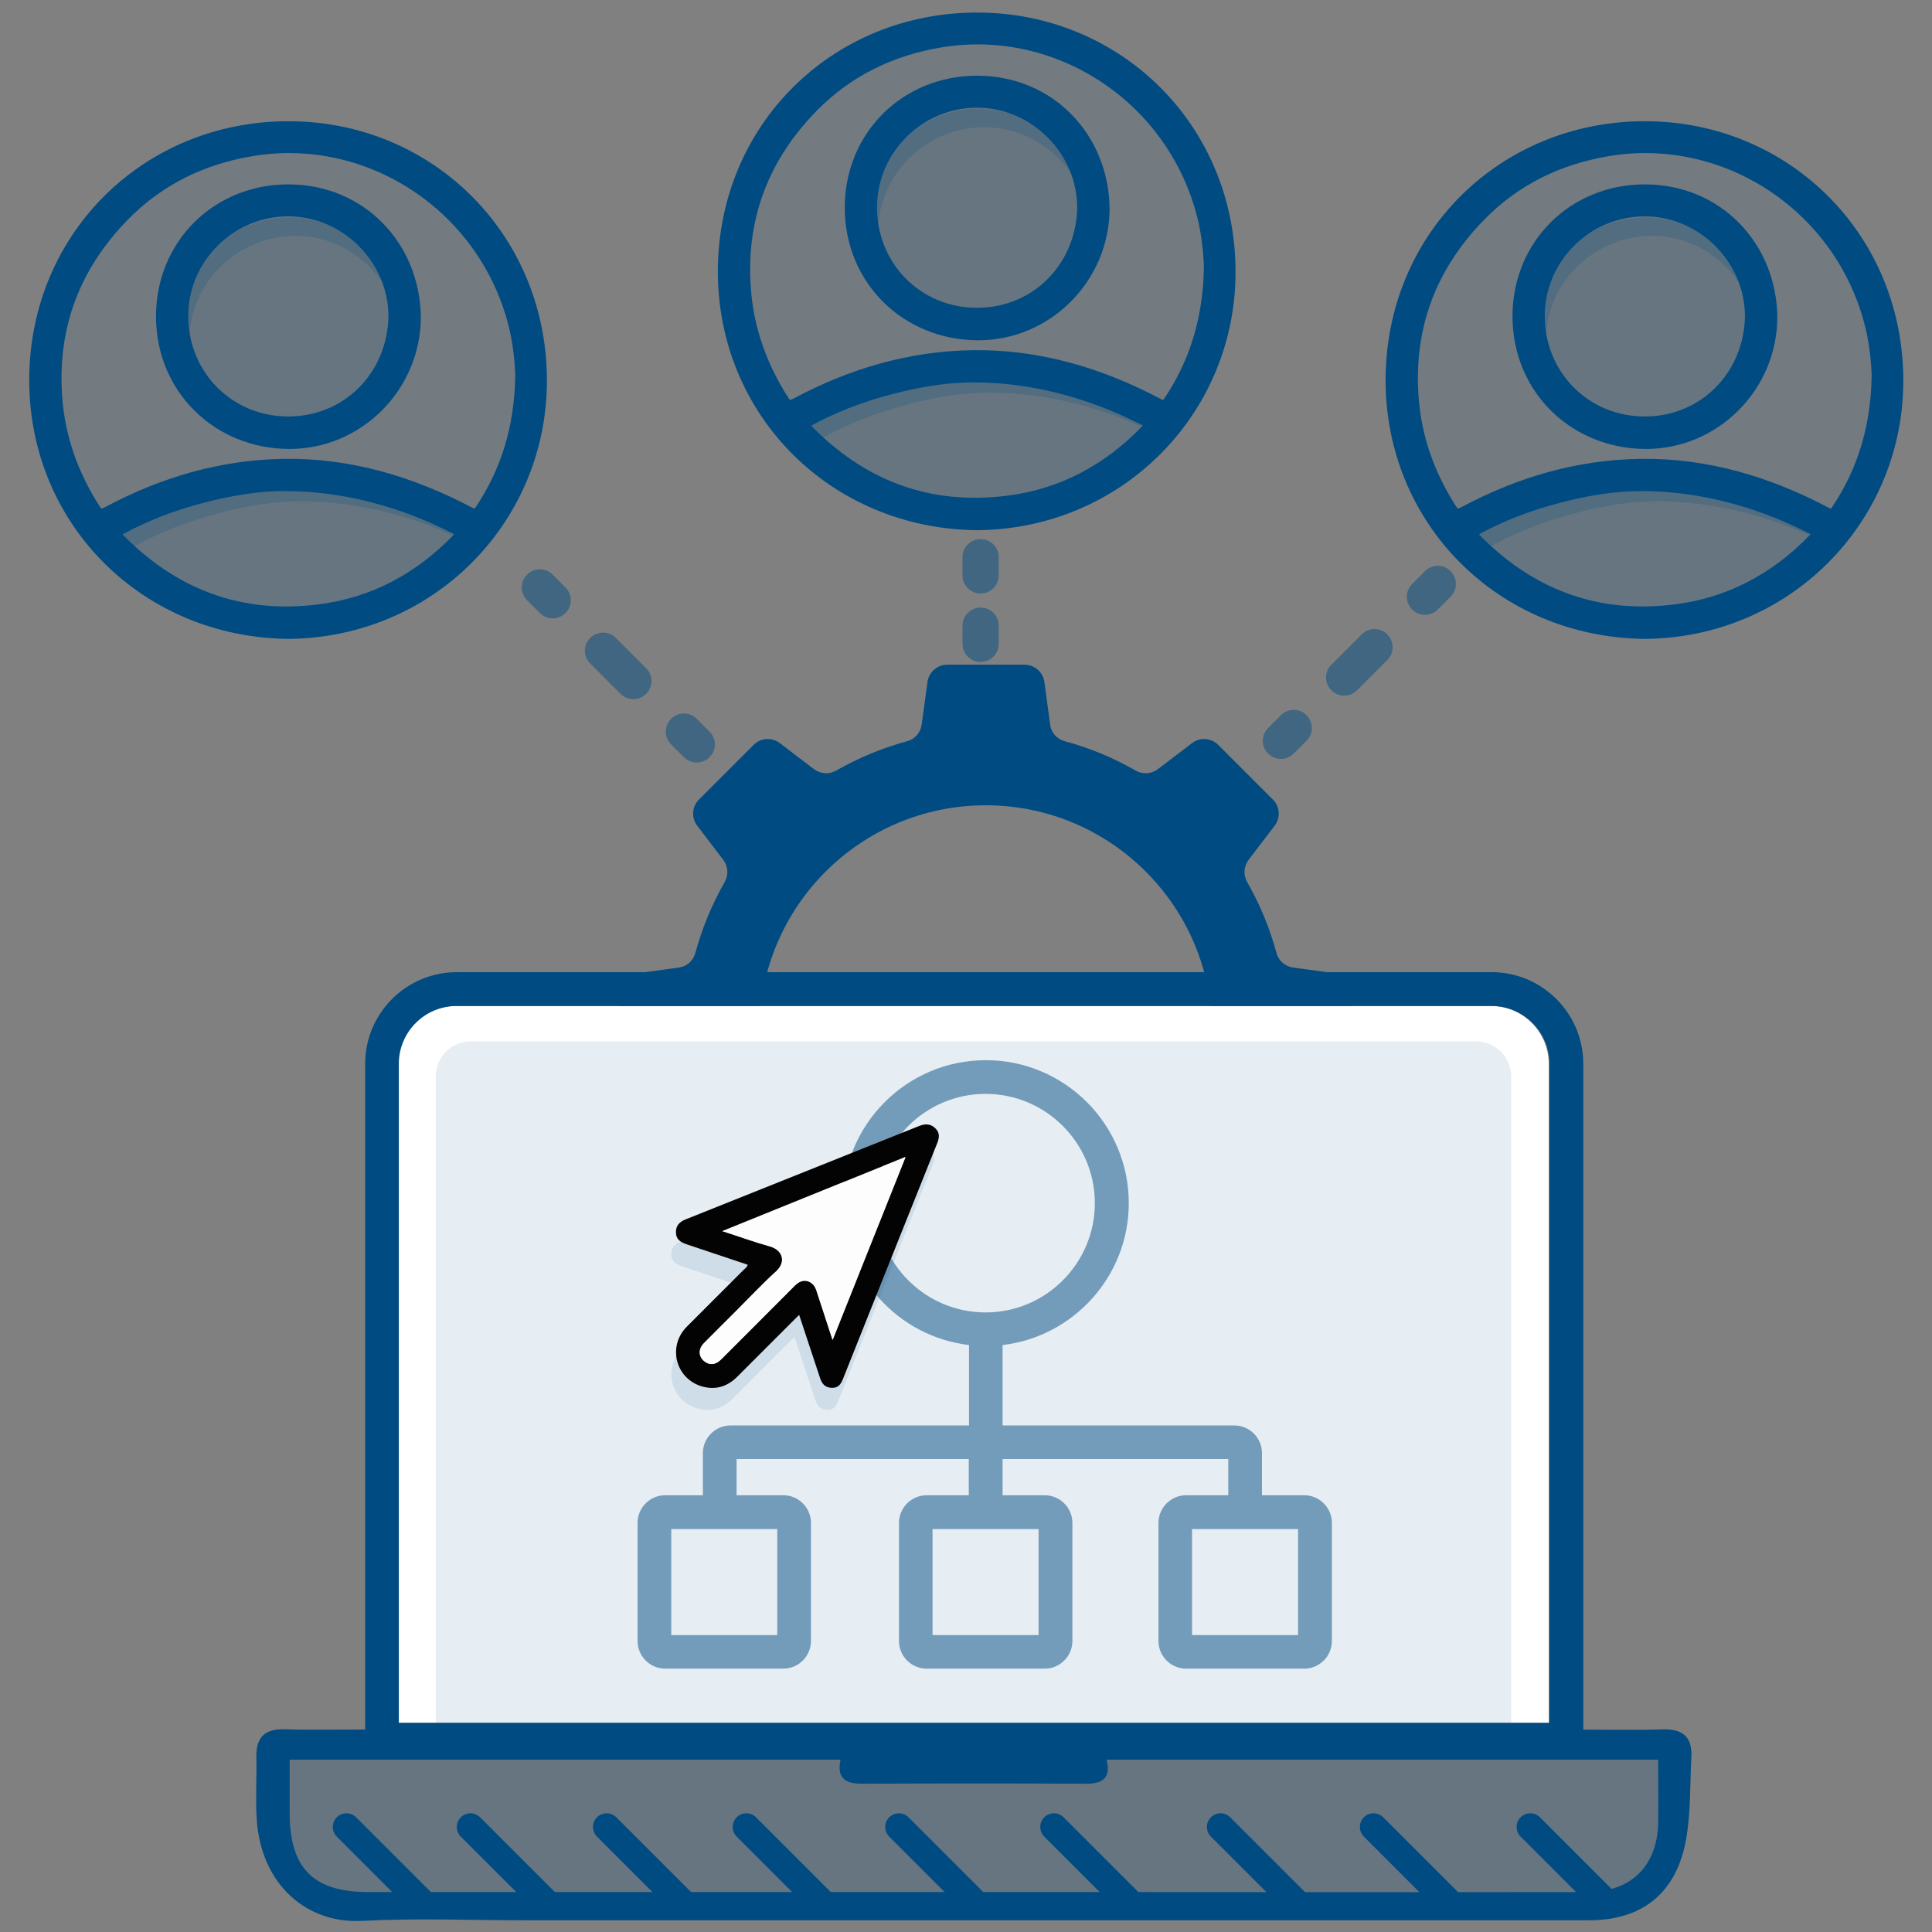 <?xml version="1.0" encoding="UTF-8"?>
<svg id="a" data-name="Layer 1" xmlns="http://www.w3.org/2000/svg" width="160" height="160" viewBox="0 0 160 160">
  <rect x="0" y="0" width="160" height="160" fill="#808080" stroke="none"/>
  <defs>
    <style>
      .b {
        fill: #fff;
      }

      .c, .d {
        opacity: .5;
      }

      .e, .f, .g, .h, .d {
        fill: #004b82;
      }

      .i {
        fill: #030303;
      }

      .f {
        opacity: .2;
      }

      .j {
        fill: #fdfdfd;
      }

      .g {
        stroke: #004b82;
        stroke-miterlimit: 10;
      }

      .k, .h {
        opacity: .1;
      }
    </style>
  </defs>
  <g>
    <path class="e" d="M110.62,80.61l-3.53-.48c-.66-.09-1.2-.56-1.37-1.19-.56-2.06-1.38-4.05-2.44-5.9-.33-.58-.28-1.31,.13-1.84l2.15-2.82c.5-.66,.44-1.59-.15-2.17l-4.52-4.52c-.59-.59-1.51-.65-2.17-.15l-2.82,2.15c-.53,.41-1.26,.46-1.84,.13-1.85-1.06-3.84-1.89-5.9-2.44-.64-.18-1.11-.72-1.19-1.37l-.48-3.53c-.11-.82-.81-1.43-1.64-1.43h-6.4c-.83,0-1.53,.61-1.64,1.43l-.48,3.53c-.09,.66-.56,1.2-1.19,1.37-2.06,.56-4.05,1.38-5.9,2.44-.58,.33-1.31,.28-1.84-.13l-2.82-2.15c-.66-.5-1.59-.44-2.17,.15l-4.52,4.52c-.59,.59-.65,1.51-.15,2.17l2.15,2.82c.41,.53,.46,1.26,.13,1.84-1.06,1.85-1.88,3.84-2.44,5.9-.18,.64-.72,1.11-1.37,1.19l-3.53,.48c-.82,.11-1.43,.81-1.43,1.64v6.4c0,.83,.61,1.53,1.43,1.64l3.53,.48c.66,.09,1.2,.56,1.37,1.19,.56,2.06,1.38,4.05,2.44,5.9,.33,.58,.28,1.31-.13,1.84l-2.15,2.82c-.5,.66-.44,1.59,.15,2.17l4.52,4.52c.59,.59,1.51,.65,2.17,.15l2.82-2.15c.53-.41,1.26-.46,1.84-.13,1.85,1.06,3.84,1.89,5.9,2.44,.64,.18,1.11,.72,1.19,1.37l.48,3.53c.11,.82,.81,1.43,1.64,1.43h6.4c.83,0,1.53-.61,1.64-1.43l.48-3.53c.09-.66,.56-1.2,1.19-1.37,2.06-.56,4.05-1.38,5.9-2.44,.58-.33,1.31-.28,1.84,.13l2.82,2.15c.66,.5,1.59,.44,2.17-.15l4.52-4.52c.59-.59,.65-1.51,.15-2.17l-2.15-2.82c-.41-.53-.46-1.26-.13-1.84,1.06-1.85,1.89-3.84,2.44-5.9,.18-.64,.72-1.11,1.37-1.19l3.53-.48c.82-.11,1.43-.81,1.43-1.64v-6.4c0-.83-.61-1.53-1.43-1.64Zm-28.99,23.58c-10.35,0-18.75-8.39-18.75-18.75,0-10.35,8.39-18.74,18.75-18.75,10.35,0,18.75,8.39,18.75,18.75s-8.39,18.75-18.75,18.75Z"/>
    <g>
      <path class="b" d="M123.47,83.31H37.76c-2.64,0-4.79,2.15-4.79,4.79v54.58h95.29v-54.58c0-2.64-2.15-4.79-4.79-4.79Z"/>
      <path class="e" d="M131.11,145.47H30.24v-57.37c0-4.18,3.4-7.59,7.59-7.59H123.53c4.18,0,7.59,3.4,7.59,7.59v57.37Zm-98.08-2.79h95.29v-54.58c0-2.64-2.15-4.79-4.79-4.79H37.82c-2.64,0-4.79,2.15-4.79,4.79v54.58Z"/>
    </g>
    <path class="h" d="M39,86.24H122.23c1.61,0,2.92,1.31,2.92,2.92v53.41c0,1.36-1.1,2.46-2.46,2.46H38.54c-1.36,0-2.46-1.1-2.46-2.46v-53.41c0-1.61,1.31-2.92,2.92-2.92Z"/>
    <path class="e" d="M30.52,143.23m0,0c-2.49,0-4.71,.05-6.94-.02-1.7-.05-2.39,.7-2.35,2.35,.04,1.7-.08,3.41,.03,5.1,.36,5.49,4.21,8.66,8.71,8.42,4.47-.24,8.97-.05,13.45-.05,29.39,0,58.78,0,88.17,0,4.41,0,7.22-2.24,8.03-6.63,.41-2.25,.33-4.58,.45-6.88,.09-1.67-.71-2.36-2.39-2.3-2.22,.07-4.44,.02-6.89,.02m6.53,7.78c-.09,3.53-2.27,5.67-5.85,5.67-13.15,.02-26.31,0-39.46,0-20.5,0-41.01,0-61.51,0-4.58,0-6.53-2-6.51-6.63,0-1.38,0-2.77,0-4.33h113.33c0,1.9,.03,3.6,0,5.29Z"/>
    <path class="f" d="M137.33,145.73c0,1.9,.03,3.6,0,5.29-.09,3.53-2.27,5.67-5.85,5.67-13.15,.02-26.31,0-39.46,0-20.5,0-41.01,0-61.51,0-4.58,0-6.53-2-6.51-6.63,0-1.38,0-2.77,0-4.33h113.33Z"/>
    <path class="e" d="M69.67,145.48h21.91c.49,1.66-.13,2.25-1.66,2.24-6.18-.03-12.37-.03-18.55,0-1.55,0-2.13-.61-1.7-2.24Z"/>
    <path class="e" d="M132.99,158.69c-.29,0-.58-.11-.8-.33l-6.26-6.26c-.44-.44-.44-1.16,0-1.6s1.16-.44,1.6,0l6.26,6.26c.44,.44,.44,1.16,0,1.6-.22,.22-.51,.33-.8,.33Z"/>
    <path class="e" d="M120.01,158.69c-.29,0-.58-.11-.8-.33l-6.26-6.26c-.44-.44-.44-1.16,0-1.6s1.16-.44,1.6,0l6.26,6.26c.44,.44,.44,1.16,0,1.6-.22,.22-.51,.33-.8,.33Z"/>
    <path class="e" d="M107.34,158.69c-.29,0-.58-.11-.8-.33l-6.26-6.26c-.44-.44-.44-1.16,0-1.6s1.16-.44,1.6,0l6.26,6.26c.44,.44,.44,1.16,0,1.6-.22,.22-.51,.33-.8,.33Z"/>
    <path class="e" d="M93.54,158.69c-.29,0-.58-.11-.8-.33l-6.26-6.26c-.44-.44-.44-1.16,0-1.6s1.16-.44,1.6,0l6.26,6.26c.44,.44,.44,1.16,0,1.6-.22,.22-.51,.33-.8,.33Z"/>
    <path class="e" d="M80.7,158.69c-.29,0-.58-.11-.8-.33l-6.26-6.26c-.44-.44-.44-1.16,0-1.6s1.16-.44,1.6,0l6.26,6.26c.44,.44,.44,1.16,0,1.6-.22,.22-.51,.33-.8,.33Z"/>
    <path class="e" d="M68.07,158.69c-.29,0-.58-.11-.8-.33l-6.26-6.26c-.44-.44-.44-1.16,0-1.6s1.16-.44,1.6,0l6.26,6.26c.44,.44,.44,1.16,0,1.6-.22,.22-.51,.33-.8,.33Z"/>
    <path class="e" d="M56.5,158.69c-.29,0-.58-.11-.8-.33l-6.26-6.26c-.44-.44-.44-1.16,0-1.6s1.16-.44,1.6,0l6.26,6.26c.44,.44,.44,1.16,0,1.6-.22,.22-.51,.33-.8,.33Z"/>
    <path class="e" d="M45.22,158.69c-.29,0-.58-.11-.8-.33l-6.26-6.26c-.44-.44-.44-1.16,0-1.6s1.16-.44,1.6,0l6.26,6.26c.44,.44,.44,1.16,0,1.6-.22,.22-.51,.33-.8,.33Z"/>
    <path class="e" d="M34.95,158.69c-.29,0-.58-.11-.8-.33l-6.26-6.26c-.44-.44-.44-1.16,0-1.6s1.16-.44,1.6,0l6.26,6.26c.44,.44,.44,1.16,0,1.6-.22,.22-.51,.33-.8,.33Z"/>
    <path class="d" d="M60.5,118.05c-1.26,0-2.29,1.03-2.29,2.29v3.49h-3.12c-1.26,0-2.29,1.03-2.29,2.29v9.78c0,1.26,1.03,2.29,2.29,2.29h9.78c1.26,0,2.29-1.03,2.29-2.29v-9.78c0-1.26-1.03-2.29-2.29-2.29h-3.87v-3h19.23v3h-3.49c-1.26,0-2.29,1.03-2.29,2.29v9.78c0,1.26,1.03,2.29,2.29,2.29h9.78c1.26,0,2.29-1.03,2.29-2.29v-9.78c0-1.26-1.03-2.29-2.29-2.29h-3.49v-3h18.69v3h-3.49c-1.26,0-2.29,1.03-2.29,2.29v9.78c0,1.26,1.03,2.29,2.29,2.29h9.78c1.26,0,2.29-1.03,2.29-2.29v-9.78c0-1.26-1.03-2.29-2.29-2.29h-3.5v-3.49c0-1.26-1.03-2.29-2.29-2.29h-19.19v-6.66c5.87-.69,10.45-5.7,10.45-11.75,0-6.53-5.31-11.84-11.84-11.84s-11.84,5.31-11.84,11.84c0,6.06,4.57,11.06,10.45,11.75v6.66h-19.73Zm3.87,8.58v8.78h-8.78v-8.78h8.78Zm43.13,0v8.78h-8.78v-8.78h8.78Zm-34.93-26.99c0-4.99,4.06-9.05,9.05-9.05s9.05,4.06,9.05,9.05-4.06,9.05-9.05,9.05-9.05-4.06-9.05-9.05Zm13.44,26.99v8.78h-8.78v-8.78h8.78Z"/>
    <g>
      <g class="k">
        <path class="e" d="M65.79,110.71c-1.75,1.75-3.43,3.43-5.12,5.12-.81,.81-1.77,1.12-2.88,.82-2.22-.61-2.93-3.32-1.31-4.95,1.57-1.58,3.15-3.15,4.73-4.73,.11-.12,.27-.2,.32-.41-1.7-.57-3.39-1.14-5.08-1.7-.59-.2-.84-.47-.86-.95-.02-.53,.23-.88,.81-1.11,6.44-2.58,12.89-5.15,19.33-7.73,.52-.21,.97-.19,1.36,.21,.39,.39,.3,.82,.11,1.28-2.6,6.48-5.19,12.97-7.78,19.46-.22,.56-.48,.76-.98,.73-.51-.03-.76-.34-.91-.79-.57-1.73-1.14-3.45-1.74-5.25Z"/>
      </g>
      <g>
        <path class="i" d="M66.18,108.89c-1.75,1.75-3.43,3.43-5.12,5.12-.81,.81-1.77,1.12-2.88,.82-2.22-.61-2.93-3.32-1.31-4.95,1.57-1.58,3.15-3.15,4.73-4.73,.11-.12,.27-.2,.32-.41-1.7-.57-3.39-1.14-5.08-1.7-.59-.2-.84-.47-.86-.95-.02-.53,.23-.88,.81-1.11,6.44-2.58,12.89-5.15,19.33-7.73,.52-.21,.97-.19,1.36,.21,.39,.39,.3,.82,.11,1.28-2.6,6.48-5.19,12.97-7.78,19.46-.22,.56-.48,.76-.98,.73-.51-.03-.76-.34-.91-.79-.57-1.73-1.14-3.45-1.74-5.25Zm-6.34-6.93c1.37,.44,2.63,.9,3.92,1.26,1.07,.3,1.35,1.3,.51,2.06-1.19,1.08-2.29,2.26-3.43,3.4-.85,.85-1.71,1.7-2.56,2.56-.49,.5-.45,1.14,.08,1.52,.44,.32,.9,.26,1.36-.2,2.04-2.03,4.07-4.07,6.1-6.11,.47-.47,1.03-.52,1.47-.11,.16,.15,.25,.34,.32,.55,.43,1.33,.87,2.66,1.33,4.07l6.04-15.15-15.16,6.14Z"/>
        <path class="j" d="M59.84,101.96l15.16-6.14-6.04,15.15c-.46-1.41-.9-2.74-1.33-4.07-.07-.21-.16-.4-.32-.55-.44-.41-1-.37-1.47,.11-2.03,2.04-4.07,4.07-6.1,6.11-.46,.46-.93,.52-1.36,.2-.52-.39-.56-1.03-.08-1.52,.85-.86,1.7-1.71,2.56-2.56,1.14-1.14,2.24-2.31,3.43-3.4,.83-.76,.56-1.75-.51-2.06-1.29-.36-2.55-.82-3.92-1.26Z"/>
      </g>
    </g>
  </g>
  <g>
    <path class="g" d="M136.18,52.41c-11.85-.15-20.96-9.34-20.93-20.98,.03-11.83,9.28-20.9,20.98-20.89,11.72,0,21.08,9.31,20.89,21.34-.18,11.22-9.23,20.45-20.94,20.53Zm19.33-21.15c-.04-1.27-.18-2.76-.53-4.21-2.39-9.85-11.93-16.22-21.72-14.63-4.17,.68-7.77,2.43-10.7,5.42-4.06,4.16-6,9.15-5.58,15.03,.24,3.4,1.35,6.46,3.16,9.3,.32,.5,.57,.57,1.13,.27,4.56-2.44,9.43-3.87,14.61-3.94,5.44-.07,10.52,1.45,15.31,3.98,.52,.28,.71,.16,.99-.26,2.17-3.26,3.23-6.85,3.32-10.96Zm-33.79,12.85c.11,.15,.18,.26,.27,.36,4.59,4.77,10.18,6.91,16.76,6.08,4.5-.56,8.32-2.61,11.48-5.88,.42-.43,.44-.64-.13-.92-1.19-.59-2.38-1.14-3.62-1.6-3.43-1.28-6.98-1.99-10.64-1.98-2.23,0-4.43,.39-6.6,.94-2.62,.67-5.14,1.62-7.52,3Z"/>
    <path class="h" d="M155.51,31.26c-.09,4.12-1.15,7.71-3.32,10.96-.28,.42-.47,.54-.99,.26-4.78-2.53-9.86-4.05-15.31-3.98-5.18,.06-10.05,1.5-14.61,3.94-.56,.3-.82,.23-1.13-.27-1.82-2.84-2.92-5.9-3.16-9.3-.42-5.88,1.52-10.87,5.58-15.03,2.92-2.99,6.52-4.74,10.7-5.42,9.79-1.59,19.33,4.79,21.72,14.63,.35,1.45,.49,2.93,.53,4.21Zm-8.85-5.01c-.07-5.75-4.39-10.46-10.44-10.48-5.93-.02-10.52,4.54-10.49,10.48,.03,5.94,4.64,10.39,10.49,10.43,5.74,.04,10.44-4.7,10.44-10.43Z"/>
    <path class="f" d="M121.72,44.11c2.39-1.37,4.9-2.32,7.52-3,2.16-.56,4.37-.94,6.6-.94,3.66-.01,7.21,.7,10.64,1.98,1.24,.46,2.44,1.01,3.62,1.6,.57,.28,.55,.49,.13,.92-3.16,3.27-6.99,5.32-11.48,5.88-6.58,.82-12.17-1.32-16.76-6.08-.09-.1-.16-.21-.27-.36Z"/>
    <path class="g" d="M146.69,26.25c0,5.73-4.7,10.47-10.44,10.43-5.85-.04-10.46-4.49-10.49-10.43-.03-5.94,4.56-10.5,10.49-10.48,6.05,.02,10.37,4.73,10.44,10.48Zm-1.68,0c.02-4.81-4-8.84-8.81-8.83-4.8,0-8.78,3.94-8.77,8.76,0,4.9,3.82,8.81,8.78,8.81,4.93,0,8.68-3.83,8.8-8.74Z"/>
    <path class="f" d="M145.01,26.25c-.13,4.91-3.87,8.73-8.8,8.74-4.95,0-8.77-3.91-8.78-8.81,0-4.82,3.97-8.76,8.77-8.76,4.81,0,8.83,4.02,8.81,8.83Z"/>
    <path class="f" d="M128.08,27.18c.6-4.78,5.05-8.18,9.81-7.58,3.14,.4,5.71,2.48,6.93,5.22-.83-3.47-3.74-6.29-7.45-6.75-4.76-.6-9.2,2.8-9.81,7.58-.21,1.7,.06,3.33,.7,4.77-.24-1.03-.32-2.12-.18-3.23Z"/>
    <path class="f" d="M130.58,42.46c2.16-.56,4.37-.94,6.6-.94,3.66-.01,7.21,.7,10.64,1.98,1.01,.38,1.99,.82,2.95,1.28,.23-.31,.19-.5-.28-.73-1.19-.59-2.38-1.14-3.62-1.6-3.43-1.28-6.98-1.99-10.64-1.98-2.23,0-4.43,.39-6.6,.94-2.62,.67-5.14,1.62-7.52,3,.11,.15,.18,.26,.27,.36,.23,.24,.46,.46,.69,.69,2.39-1.37,4.9-2.32,7.52-2.99Z"/>
  </g>
  <g>
    <path class="g" d="M80.88,43.41c-11.85-.15-20.96-9.34-20.93-20.98,.03-11.83,9.28-20.9,20.98-20.89,11.72,0,21.08,9.31,20.89,21.34-.18,11.22-9.23,20.45-20.94,20.53Zm19.33-21.15c-.04-1.27-.18-2.76-.53-4.21-2.39-9.85-11.93-16.22-21.72-14.63-4.17,.68-7.77,2.43-10.7,5.42-4.06,4.16-6,9.15-5.58,15.03,.24,3.4,1.35,6.46,3.16,9.3,.32,.5,.57,.57,1.13,.27,4.56-2.44,9.43-3.87,14.61-3.94,5.44-.07,10.52,1.45,15.31,3.98,.52,.28,.71,.16,.99-.26,2.17-3.26,3.23-6.85,3.32-10.96Zm-33.79,12.85c.11,.15,.18,.26,.27,.36,4.59,4.77,10.18,6.91,16.76,6.08,4.5-.56,8.32-2.61,11.48-5.88,.42-.43,.44-.64-.13-.92-1.19-.59-2.38-1.14-3.62-1.6-3.43-1.28-6.98-1.99-10.64-1.98-2.23,0-4.43,.39-6.6,.94-2.62,.67-5.14,1.62-7.52,3Z"/>
    <path class="h" d="M100.21,22.26c-.09,4.12-1.15,7.71-3.32,10.96-.28,.42-.47,.54-.99,.26-4.78-2.53-9.86-4.05-15.31-3.98-5.18,.06-10.05,1.5-14.61,3.94-.56,.3-.82,.23-1.13-.27-1.82-2.84-2.92-5.9-3.16-9.3-.42-5.88,1.52-10.87,5.58-15.03,2.92-2.99,6.52-4.74,10.7-5.42,9.79-1.59,19.33,4.79,21.72,14.63,.35,1.45,.49,2.93,.53,4.21Zm-8.85-5.01c-.07-5.75-4.39-10.46-10.44-10.48-5.93-.02-10.52,4.54-10.49,10.48,.03,5.94,4.64,10.39,10.49,10.43,5.74,.04,10.44-4.7,10.44-10.43Z"/>
    <path class="f" d="M66.42,35.11c2.39-1.37,4.9-2.32,7.52-3,2.16-.56,4.37-.94,6.6-.94,3.66-.01,7.21,.7,10.64,1.98,1.24,.46,2.44,1.01,3.62,1.6,.57,.28,.55,.49,.13,.92-3.16,3.27-6.99,5.32-11.48,5.88-6.58,.82-12.17-1.32-16.76-6.08-.09-.1-.16-.21-.27-.36Z"/>
    <path class="g" d="M91.39,17.25c0,5.73-4.7,10.47-10.44,10.43-5.85-.04-10.46-4.49-10.49-10.43-.03-5.94,4.56-10.5,10.49-10.48,6.05,.02,10.37,4.73,10.44,10.48Zm-1.68,0c.02-4.81-4-8.84-8.81-8.83-4.8,0-8.78,3.94-8.77,8.76,0,4.9,3.82,8.81,8.78,8.81,4.93,0,8.68-3.83,8.8-8.74Z"/>
    <path class="f" d="M89.71,17.25c-.13,4.91-3.87,8.73-8.8,8.74-4.95,0-8.77-3.91-8.78-8.81,0-4.82,3.97-8.76,8.77-8.76,4.81,0,8.83,4.02,8.81,8.83Z"/>
    <path class="f" d="M72.78,18.18c.6-4.78,5.05-8.18,9.81-7.58,3.14,.4,5.71,2.48,6.93,5.22-.83-3.47-3.74-6.29-7.45-6.75-4.76-.6-9.2,2.8-9.81,7.58-.21,1.7,.06,3.33,.7,4.77-.24-1.03-.32-2.12-.18-3.23Z"/>
    <path class="f" d="M75.28,33.46c2.16-.56,4.37-.94,6.6-.94,3.66-.01,7.21,.7,10.64,1.98,1.01,.38,1.99,.82,2.95,1.28,.23-.31,.19-.5-.28-.73-1.19-.59-2.38-1.14-3.62-1.6-3.43-1.28-6.98-1.99-10.64-1.98-2.23,0-4.43,.39-6.6,.94-2.62,.67-5.14,1.62-7.52,3,.11,.15,.18,.26,.27,.36,.23,.24,.46,.46,.69,.69,2.39-1.37,4.9-2.32,7.52-2.99Z"/>
  </g>
  <g>
    <path class="g" d="M23.85,52.41c-11.85-.15-20.96-9.34-20.93-20.98,.03-11.83,9.28-20.9,20.98-20.89,11.72,0,21.08,9.31,20.89,21.34-.18,11.22-9.23,20.45-20.94,20.53Zm19.33-21.15c-.04-1.27-.18-2.76-.53-4.21-2.39-9.85-11.93-16.22-21.72-14.63-4.17,.68-7.77,2.43-10.7,5.42-4.06,4.16-6,9.15-5.58,15.03,.24,3.4,1.35,6.46,3.16,9.3,.32,.5,.57,.57,1.13,.27,4.56-2.44,9.43-3.87,14.61-3.94,5.44-.07,10.52,1.45,15.31,3.98,.52,.28,.71,.16,.99-.26,2.17-3.26,3.23-6.85,3.32-10.96ZM9.39,44.11c.11,.15,.18,.26,.27,.36,4.59,4.77,10.18,6.91,16.76,6.08,4.5-.56,8.32-2.61,11.48-5.88,.42-.43,.44-.64-.13-.92-1.19-.59-2.38-1.14-3.62-1.6-3.43-1.28-6.98-1.99-10.64-1.98-2.23,0-4.43,.39-6.6,.94-2.62,.67-5.14,1.62-7.52,3Z"/>
    <path class="h" d="M43.18,31.26c-.09,4.12-1.15,7.71-3.32,10.96-.28,.42-.47,.54-.99,.26-4.78-2.53-9.86-4.05-15.31-3.98-5.18,.06-10.05,1.5-14.61,3.94-.56,.3-.82,.23-1.13-.27-1.82-2.84-2.92-5.9-3.16-9.3-.42-5.88,1.52-10.87,5.58-15.03,2.92-2.99,6.52-4.74,10.7-5.42,9.79-1.59,19.33,4.79,21.72,14.63,.35,1.45,.49,2.93,.53,4.21Zm-8.85-5.01c-.07-5.75-4.39-10.46-10.44-10.48-5.93-.02-10.52,4.54-10.49,10.48,.03,5.94,4.64,10.39,10.49,10.43,5.74,.04,10.44-4.7,10.44-10.43Z"/>
    <path class="f" d="M9.39,44.11c2.39-1.37,4.9-2.32,7.52-3,2.16-.56,4.37-.94,6.6-.94,3.66-.01,7.21,.7,10.64,1.98,1.24,.46,2.44,1.01,3.62,1.6,.57,.28,.55,.49,.13,.92-3.16,3.27-6.99,5.32-11.48,5.88-6.58,.82-12.17-1.32-16.76-6.08-.09-.1-.16-.21-.27-.36Z"/>
    <path class="g" d="M34.35,26.25c0,5.73-4.7,10.47-10.44,10.43-5.85-.04-10.46-4.49-10.49-10.43-.03-5.94,4.56-10.5,10.49-10.48,6.05,.02,10.37,4.73,10.44,10.48Zm-1.68,0c.02-4.81-4-8.84-8.81-8.83-4.8,0-8.78,3.94-8.77,8.76,0,4.9,3.82,8.81,8.78,8.81,4.93,0,8.68-3.83,8.8-8.74Z"/>
    <path class="f" d="M32.67,26.25c-.13,4.91-3.87,8.73-8.8,8.74-4.95,0-8.77-3.91-8.78-8.81,0-4.82,3.97-8.76,8.77-8.76,4.81,0,8.83,4.02,8.81,8.83Z"/>
    <path class="f" d="M15.74,27.18c.6-4.78,5.05-8.18,9.81-7.58,3.14,.4,5.71,2.48,6.93,5.22-.83-3.47-3.74-6.29-7.45-6.75-4.76-.6-9.2,2.8-9.81,7.58-.21,1.7,.06,3.33,.7,4.77-.24-1.03-.32-2.12-.18-3.23Z"/>
    <path class="f" d="M18.25,42.46c2.16-.56,4.37-.94,6.6-.94,3.66-.01,7.21,.7,10.64,1.98,1.01,.38,1.99,.82,2.95,1.28,.23-.31,.19-.5-.28-.73-1.19-.59-2.38-1.14-3.62-1.6-3.43-1.28-6.98-1.99-10.64-1.98-2.23,0-4.43,.39-6.6,.94-2.62,.67-5.14,1.62-7.52,3,.11,.15,.18,.26,.27,.36,.23,.24,.46,.46,.69,.69,2.39-1.37,4.9-2.32,7.52-2.99Z"/>
  </g>
  <g class="c">
    <path class="e" d="M81.21,49.15c-.83,0-1.5-.67-1.5-1.5v-1.5c0-.83,.67-1.5,1.5-1.5s1.5,.67,1.5,1.5v1.5c0,.83-.67,1.5-1.5,1.5Z"/>
    <path class="e" d="M81.21,54.82c-.83,0-1.5-.67-1.5-1.5v-1.5c0-.83,.67-1.5,1.5-1.5s1.5,.67,1.5,1.5v1.5c0,.83-.67,1.5-1.5,1.5Z"/>
  </g>
  <g class="c">
    <path class="e" d="M118.01,50.92c-.38,0-.77-.15-1.06-.44-.59-.59-.59-1.54,0-2.12l1.06-1.06c.59-.59,1.54-.59,2.12,0s.59,1.54,0,2.12l-1.06,1.06c-.29,.29-.68,.44-1.06,.44Z"/>
    <path class="e" d="M111.32,57.61c-.38,0-.77-.15-1.06-.44-.59-.59-.59-1.54,0-2.12l2.51-2.51c.59-.59,1.54-.59,2.12,0s.59,1.54,0,2.12l-2.51,2.51c-.29,.29-.68,.44-1.06,.44Z"/>
    <path class="e" d="M106.08,62.85c-.38,0-.77-.15-1.06-.44-.59-.59-.59-1.54,0-2.12l1.06-1.06c.59-.59,1.54-.59,2.12,0s.59,1.54,0,2.12l-1.06,1.06c-.29,.29-.68,.44-1.06,.44Z"/>
  </g>
  <g class="c">
    <path class="e" d="M45.77,51.21c-.38,0-.77-.15-1.06-.44l-1.06-1.06c-.59-.59-.59-1.54,0-2.12s1.54-.59,2.12,0l1.06,1.06c.59,.59,.59,1.54,0,2.12-.29,.29-.68,.44-1.06,.44Z"/>
    <path class="e" d="M52.45,57.9c-.38,0-.77-.15-1.06-.44l-2.51-2.51c-.59-.59-.59-1.54,0-2.12s1.54-.59,2.12,0l2.51,2.51c.59,.59,.59,1.54,0,2.12-.29,.29-.68,.44-1.06,.44Z"/>
    <path class="e" d="M57.7,63.15c-.38,0-.77-.15-1.06-.44l-1.06-1.06c-.59-.58-.59-1.54,0-2.12,.59-.59,1.54-.59,2.12,0l1.06,1.06c.59,.58,.59,1.54,0,2.12-.29,.29-.68,.44-1.06,.44Z"/>
  </g>
</svg>